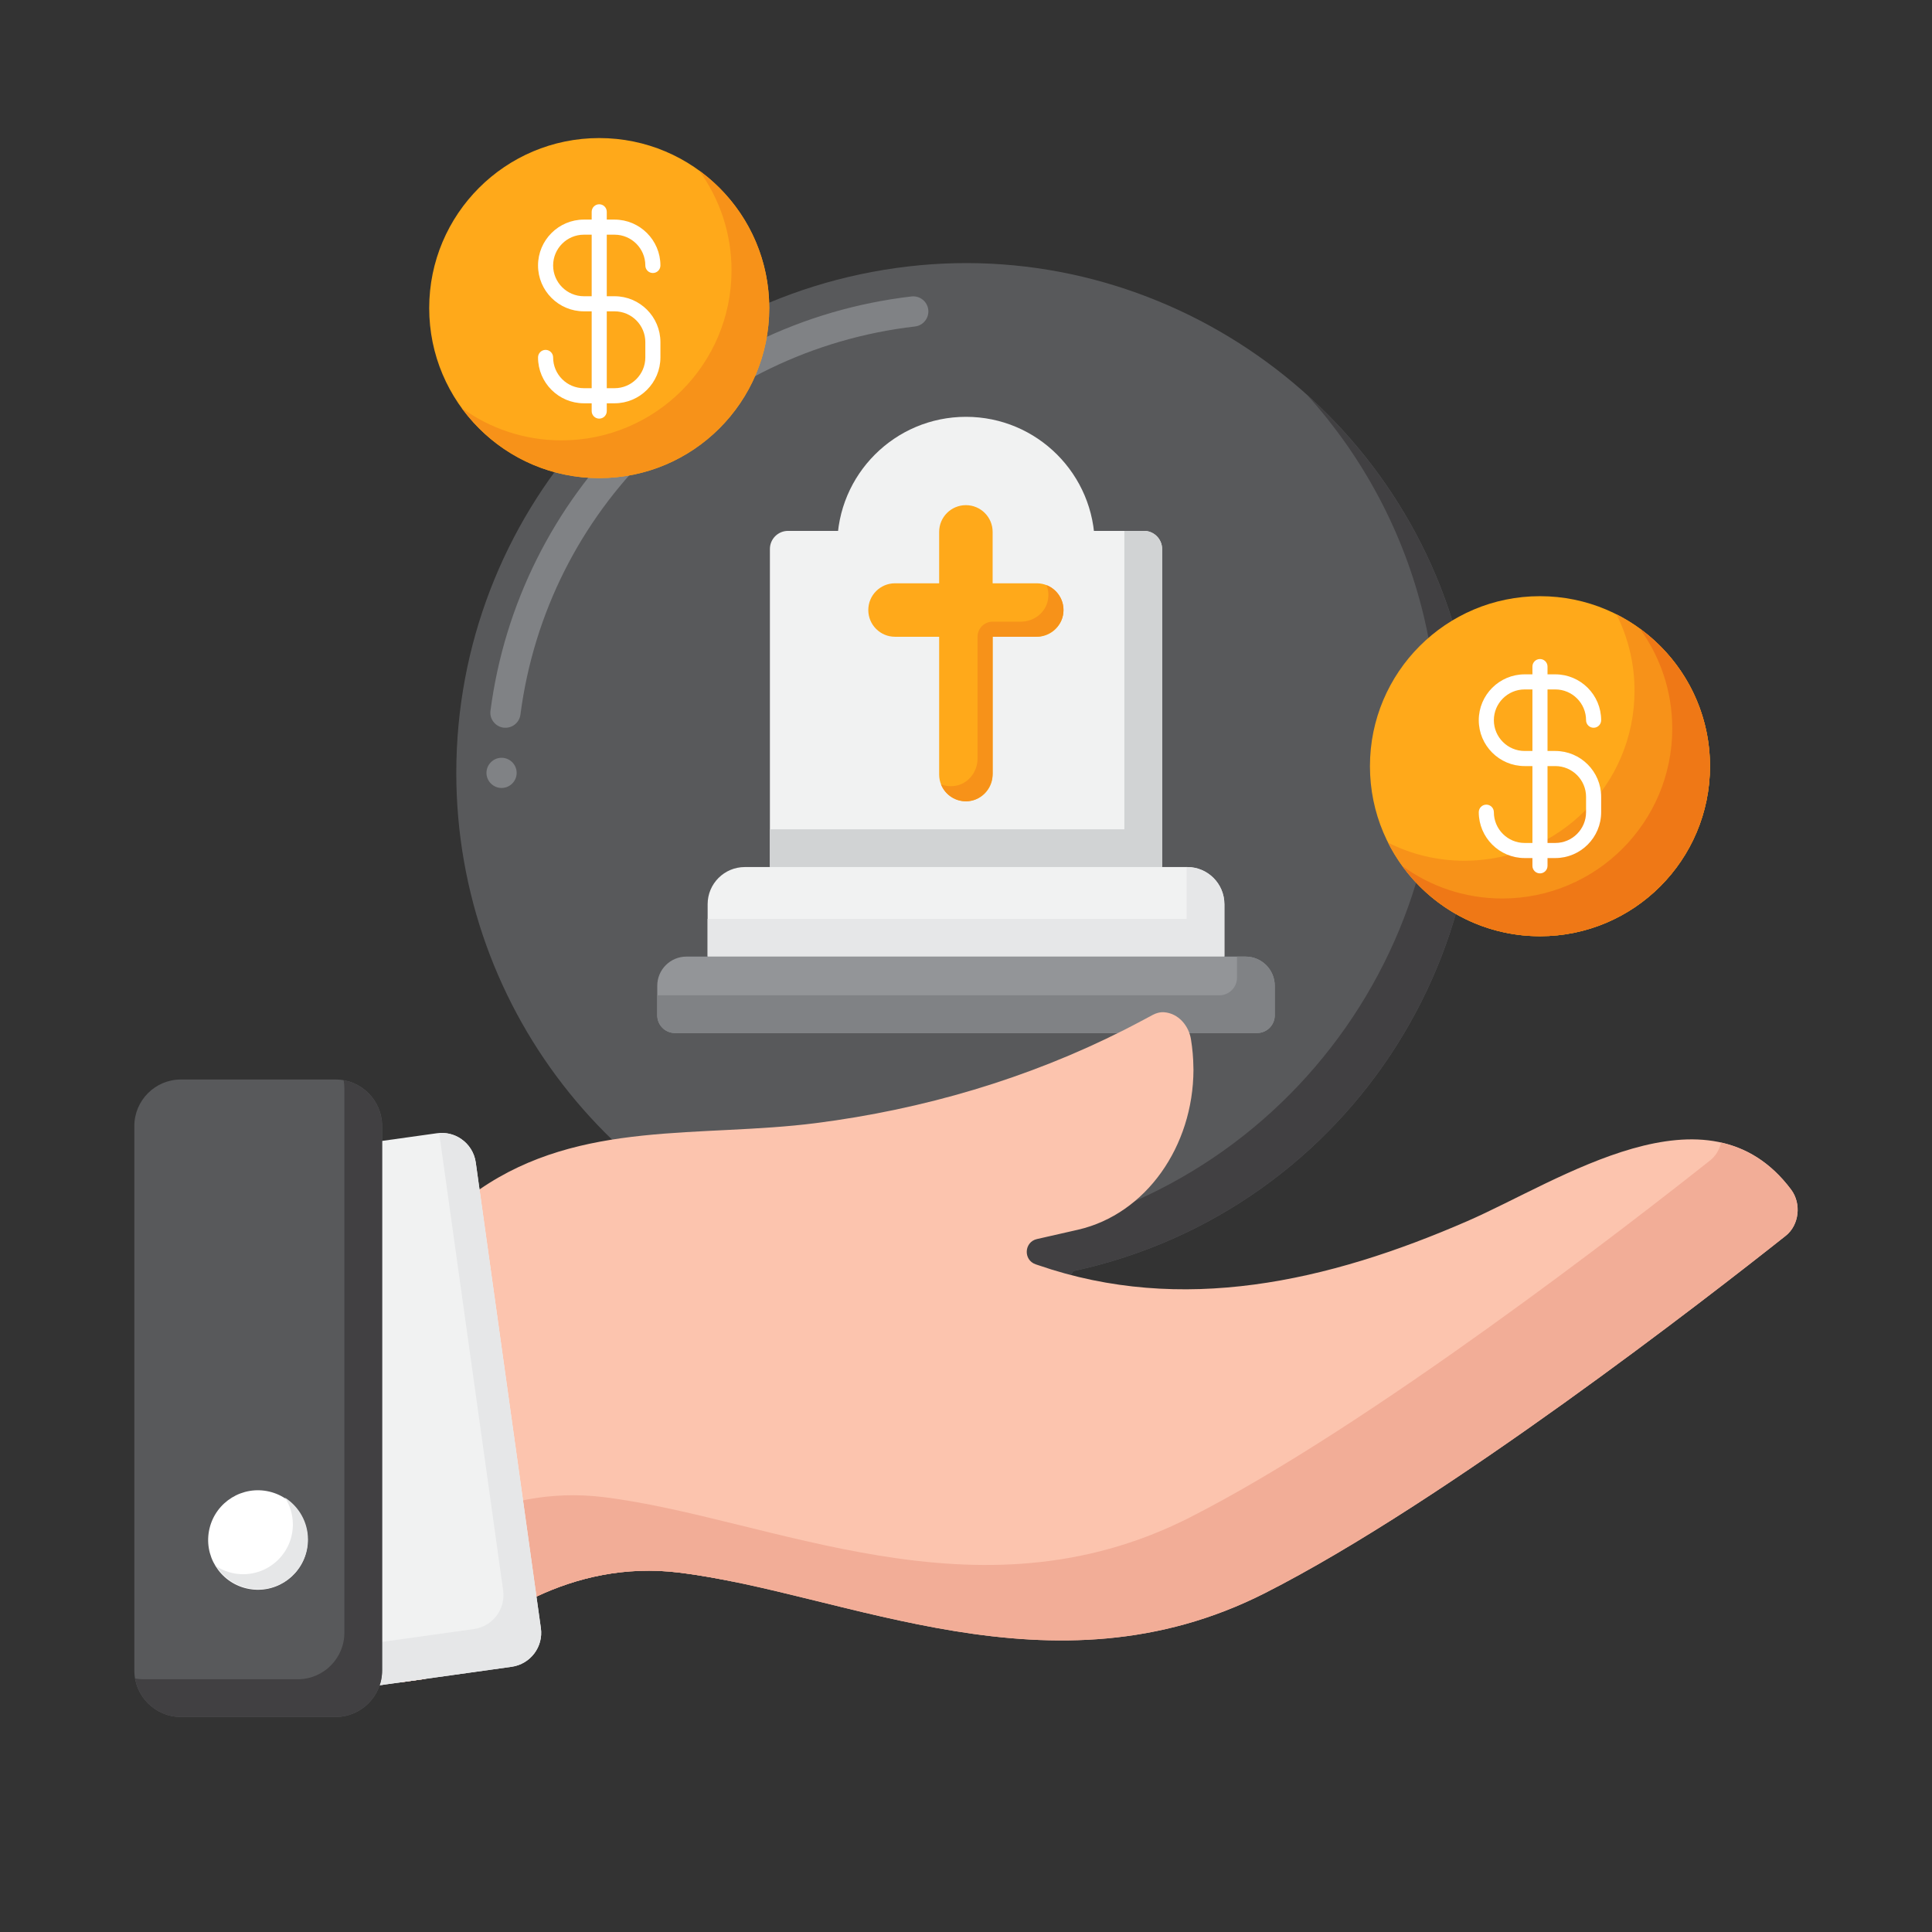 <svg id="Layer_1" height="80" viewBox="0 0 256 256" width="80" xmlns="http://www.w3.org/2000/svg"><rect x="0" y="0" width="256" height="256" fill="#333333" stroke="none"/><g><g><g><g><g><path d="m60.461 102.409c.006 31.809 22.203 59.303 53.296 66.015l12.139 19.612c.963 1.556 3.227 1.556 4.19 0l12.139-19.612c36.964-7.969 60.283-44.789 51.438-81.763-7.897-33.013-39.621-55.276-73.338-51.353-34.49 4.014-59.864 33.093-59.864 67.101z" fill="#58595b"/></g><g><path d="m66.46 104.41c-1.1 0-2-.9-2-2 0-.01 0-.01 0-.02.01-1.09.91-1.98 2-1.98 1.1 0 2 .9 2 2s-.9 2-2 2zm.52-7.98c-.09 0-.18 0-.26-.01-.53-.07-1-.34-1.33-.77-.33-.42-.47-.94-.4-1.47.92-7.03 2.99-13.8 6.16-20.14 3.11-6.21 7.19-11.84 12.13-16.73 4.97-4.93 10.67-8.97 16.94-12.02 6.46-3.15 13.38-5.17 20.57-6.01 1.09-.12 2.09.67 2.21 1.76.13 1.09-.66 2.09-1.75 2.22-27.26 3.16-48.76 24.32-52.29 51.43-.13 1-.98 1.74-1.98 1.74z" fill="#808285"/></g><g><g><path d="m193.663 86.661c-3.26-13.626-10.585-25.412-20.427-34.289 7.316 8.124 12.746 18.085 15.427 29.289 8.845 36.974-14.474 73.794-51.438 81.763l-12.139 19.612c-.382.617-.971.979-1.6 1.107l2.41 3.893c.963 1.556 3.227 1.556 4.19 0l12.139-19.612c36.965-7.969 60.283-44.789 51.438-81.763z" fill="#414042"/></g></g><g><g><g><g><circle cx="128" cy="72.294" fill="#f1f2f2" r="17.063"/></g></g><g><g><path d="m157.311 114.889h-58.621c-2.72 0-4.925 2.205-4.925 4.925v6.94h68.471v-6.94c-.001-2.72-2.205-4.925-4.925-4.925z" fill="#f1f2f2"/></g></g><g><path d="m157.311 114.889h-.075v6.865h-63.471v5h68.471v-6.94c-.001-2.72-2.205-4.925-4.925-4.925z" fill="#e6e7e8"/></g><g><g><path d="m166.571 136.88h-77.142c-1.292 0-2.339-1.047-2.339-2.339v-3.92c0-2.136 1.731-3.867 3.867-3.867h74.086c2.136 0 3.867 1.731 3.867 3.867v3.92c0 1.292-1.047 2.339-2.339 2.339z" fill="#939598"/></g></g><g><path d="m165.043 126.753h-1.133v2.788c0 1.292-1.047 2.339-2.339 2.339h-74.481v2.661c0 1.292 1.047 2.339 2.339 2.339h77.142c1.292 0 2.339-1.047 2.339-2.339v-3.92c0-2.136-1.731-3.868-3.867-3.868z" fill="#808285"/></g><g><g><path d="m102.017 72.744v42.144h51.966v-42.144c0-1.324-1.074-2.398-2.398-2.398h-47.169c-1.325 0-2.399 1.074-2.399 2.398z" fill="#f1f2f2"/></g></g><g><path d="m151.585 70.346h-2.602v39.542h-46.966v5h51.966v-42.145c0-1.323-1.074-2.397-2.398-2.397z" fill="#d1d3d4"/></g></g><g><path d="m137.375 77.289h-5.846v-6.81c0-1.957-1.586-3.543-3.543-3.543s-3.543 1.586-3.543 3.543v6.81h-5.846c-1.957 0-3.543 1.586-3.543 3.543s1.586 3.543 3.543 3.543h5.846v18.255c0 1.957 1.586 3.543 3.543 3.543s3.543-1.586 3.543-3.543v-18.254h5.846c1.957 0 3.543-1.586 3.543-3.543.001-1.957-1.586-3.544-3.543-3.544z" fill="#ffa91a"/></g><g><g><path d="m138.673 77.535c.232.588.311 1.253.188 1.946-.302 1.703-1.871 2.896-3.6 2.896h-3.732c-1.105 0-2 .895-2 2v16.145c0 1.729-1.193 3.295-2.896 3.596-.693.123-1.358.044-1.946-.188.561 1.424 2.016 2.396 3.673 2.226 1.834-.189 3.168-1.851 3.168-3.694v-18.086h5.676c1.844 0 3.506-1.334 3.695-3.168.171-1.657-.802-3.113-2.226-3.673z" fill="#f79219"/></g></g></g></g></g><g><g><g><g><g><path d="m236.62 163.745c-10.14 8.04-45.06 35.2-68.99 47.34-28.27 14.35-55.52 0-77.66-2.71-7.16-.88-13.54.67-18.89 3.18-6.64 3.12-11.71 7.7-14.73 10.9l-.16.03-3.01.42v-54.86s3.25-5.55 10.36-10.44c13.43-9.25 29.28-6.83 44.59-8.79 14.2-1.82 28.01-5.87 40.8-12.33.92-.47 1.83-.94 2.74-1.43.37-.19.74-.39 1.1-.59.2-.1.4-.19.61-.24.01 0 .02-.01.03-.01.26-.07.54-.11.81-.09 1.93.13 3.31 1.8 3.59 3.6.2 1.24.31 2.46.32 3.68 0 .12 0 .24.01.36-.03 10.11-6.28 19.11-15.3 21.18l-5.45 1.24c-1.69.39-1.82 2.76-.17 3.34.12.04.24.08.36.12 19 6.56 38.32 2.23 56.85-5.84 12.25-5.33 31.85-18.92 42.9-4.18 1.4 1.87 1.07 4.71-.71 6.12z" fill="#fcc4ae"/></g><g><g><path d="m82.191 206.605c-7.16-.88-13.54.67-18.89 3.18-3.975 1.868-7.374 4.258-10.121 6.563v6.557l3.01-.42.16-.03c3.02-3.2 8.09-7.78 14.73-10.9 5.35-2.51 11.73-4.06 18.89-3.18 2.43.297 4.925.74 7.473 1.265-5.301-1.288-10.4-2.441-15.252-3.035z" fill="#f2ad97"/></g></g><g><g><path d="m237.33 157.625c-2.667-3.558-5.835-5.454-9.275-6.225-.217.913-.691 1.756-1.435 2.345-10.14 8.04-45.06 35.2-68.99 47.34-28.27 14.35-55.52 0-77.66-2.71-7.16-.88-13.54.67-18.89 3.18-2.968 1.395-5.602 3.083-7.9 4.808v16.542l3.01-.42.16-.03c3.02-3.2 8.09-7.78 14.73-10.9 5.35-2.51 11.73-4.06 18.89-3.18 22.14 2.71 49.39 17.06 77.66 2.71 23.93-12.14 58.85-39.3 68.99-47.34 1.78-1.41 2.11-4.25.71-6.12z" fill="#f2ad97"/></g></g><g><g><g><g><path d="m67.793 220.858-11.441 1.601-.161.023-3.009.423-3.86.538c-2.489.35-4.784-1.389-5.134-3.878l-8.626-61.687c-.35-2.489 1.385-4.784 3.874-5.134l18.471-2.586c1.178-.161 2.319.138 3.225.778 1.003.69 1.721 1.79 1.909 3.101l.497 3.57 6.404 45.779 1.141 8.17.584 4.173c.35 2.484-1.389 4.779-3.874 5.129z" fill="#f1f2f2"/></g></g><g><path d="m71.667 215.728-.584-4.173-1.141-8.17-6.404-45.779-.497-3.57c-.189-1.311-.906-2.411-1.909-3.101-.831-.587-1.863-.868-2.936-.79l.342 2.46 6.404 45.779 1.141 8.17.584 4.173c.35 2.484-1.389 4.78-3.874 5.13l-11.441 1.601-.161.023-3.009.423-3.86.538c-.098.014-.192.004-.289.011l.155 1.111c.35 2.489 2.645 4.228 5.134 3.878l3.86-.538 3.009-.423.161-.023 11.441-1.601c2.485-.349 4.224-2.644 3.874-5.129z" fill="#e6e7e8"/></g><g><path d="m23.974 227.509h20.483c3.41 0 6.174-2.764 6.174-6.174v-72.121c0-3.41-2.764-6.174-6.174-6.174h-20.483c-3.41 0-6.174 2.764-6.174 6.174v72.121c-.001 3.409 2.764 6.174 6.174 6.174z" fill="#58595b"/></g><g><path d="m45.532 143.138c.061.35.1.707.1 1.075v72.121c0 3.41-2.764 6.174-6.174 6.174h-20.484c-.367 0-.725-.038-1.075-.1.509 2.897 3.032 5.1 6.075 5.1h20.483c3.41 0 6.174-2.764 6.174-6.174v-72.121c0-3.042-2.203-5.565-5.099-6.075z" fill="#414042"/></g></g><g><g><ellipse cx="34.215" cy="203.999" fill="#fff" rx="6.592" ry="6.592" transform="matrix(.23 -.973 .973 .23 -172.188 190.43)"/></g></g><g><path d="m37.764 198.45c.657 1.025 1.043 2.241 1.043 3.549 0 3.641-2.951 6.592-6.592 6.592-1.308 0-2.524-.386-3.549-1.043 1.172 1.828 3.216 3.043 5.549 3.043 3.641 0 6.592-2.951 6.592-6.592 0-2.332-1.215-4.377-3.043-5.549z" fill="#e6e7e8"/></g></g></g></g></g></g><g><g><g><circle cx="204.054" cy="101.526" fill="#ffa91a" r="22.529"/></g><g><path d="m214.183 81.397c1.535 3.045 2.4 6.486 2.4 10.129 0 12.442-10.087 22.529-22.529 22.529-3.643 0-7.084-.865-10.129-2.4 3.708 7.355 11.329 12.4 20.129 12.4 12.442 0 22.529-10.086 22.529-22.529 0-8.799-5.045-16.42-12.4-20.129z" fill="#f79219"/></g><g><path d="m217.284 83.296c2.701 3.716 4.299 8.285 4.299 13.23 0 12.442-10.087 22.529-22.529 22.529-4.945 0-9.515-1.597-13.23-4.299 4.095 5.633 10.733 9.299 18.23 9.299 12.442 0 22.529-10.087 22.529-22.529 0-7.497-3.665-14.135-9.299-18.23z" fill="#ef7816"/></g></g><g><g><circle cx="79.4" cy="40.823" fill="#ffa91a" r="22.529"/></g><g><path d="m92.631 22.593c2.701 3.716 4.299 8.285 4.299 13.23 0 12.442-10.087 22.529-22.529 22.529-4.945 0-9.515-1.597-13.23-4.299 4.095 5.633 10.733 9.299 18.23 9.299 12.442 0 22.529-10.087 22.529-22.529-.001-7.497-3.666-14.135-9.299-18.23z" fill="#f79219"/></g></g></g></g><g><g><g><path d="m81.431 53.438h-4.062c-3.351 0-6.077-2.726-6.077-6.077 0-.552.448-1 1-1s1 .448 1 1c0 2.248 1.829 4.077 4.077 4.077h4.062c2.249 0 4.078-1.829 4.078-4.077v-2.031c0-2.248-1.829-4.077-4.078-4.077h-4.062c-3.351 0-6.077-2.727-6.077-6.078s2.726-6.078 6.077-6.078h4.062c3.351 0 6.078 2.727 6.078 6.078 0 .552-.448 1-1 1s-1-.448-1-1c0-2.249-1.829-4.078-4.078-4.078h-4.062c-2.248 0-4.077 1.829-4.077 4.078s1.829 4.078 4.077 4.078h4.062c3.351 0 6.078 2.726 6.078 6.077v2.031c0 3.351-2.727 6.077-6.078 6.077z" fill="#fff"/></g><g><path d="m79.4 55.47c-.552 0-1-.448-1-1v-26.403c0-.552.448-1 1-1s1 .448 1 1v26.403c0 .552-.447 1-1 1z" fill="#fff"/></g></g></g><g><g><g><path d="m206.085 113.697h-4.062c-3.352 0-6.078-2.727-6.078-6.078 0-.552.447-1 1-1s1 .448 1 1c0 2.249 1.829 4.078 4.078 4.078h4.062c2.248 0 4.077-1.829 4.077-4.078v-2.031c0-2.249-1.829-4.078-4.077-4.078h-4.062c-3.352 0-6.078-2.726-6.078-6.077s2.727-6.078 6.078-6.078h4.062c3.351 0 6.077 2.726 6.077 6.077 0 .552-.447 1-1 1s-1-.447-1-1c0-2.249-1.829-4.078-4.077-4.078h-4.062c-2.249 0-4.078 1.829-4.078 4.077 0 2.249 1.829 4.078 4.078 4.078h4.062c3.351 0 6.077 2.727 6.077 6.078v2.031c0 3.352-2.726 6.079-6.077 6.079z" fill="#fff"/></g><g><path d="m204.054 115.728c-.553 0-1-.448-1-1v-26.403c0-.552.447-1 1-1s1 .448 1 1v26.403c0 .552-.448 1-1 1z" fill="#fff"/></g></g></g></g></svg>